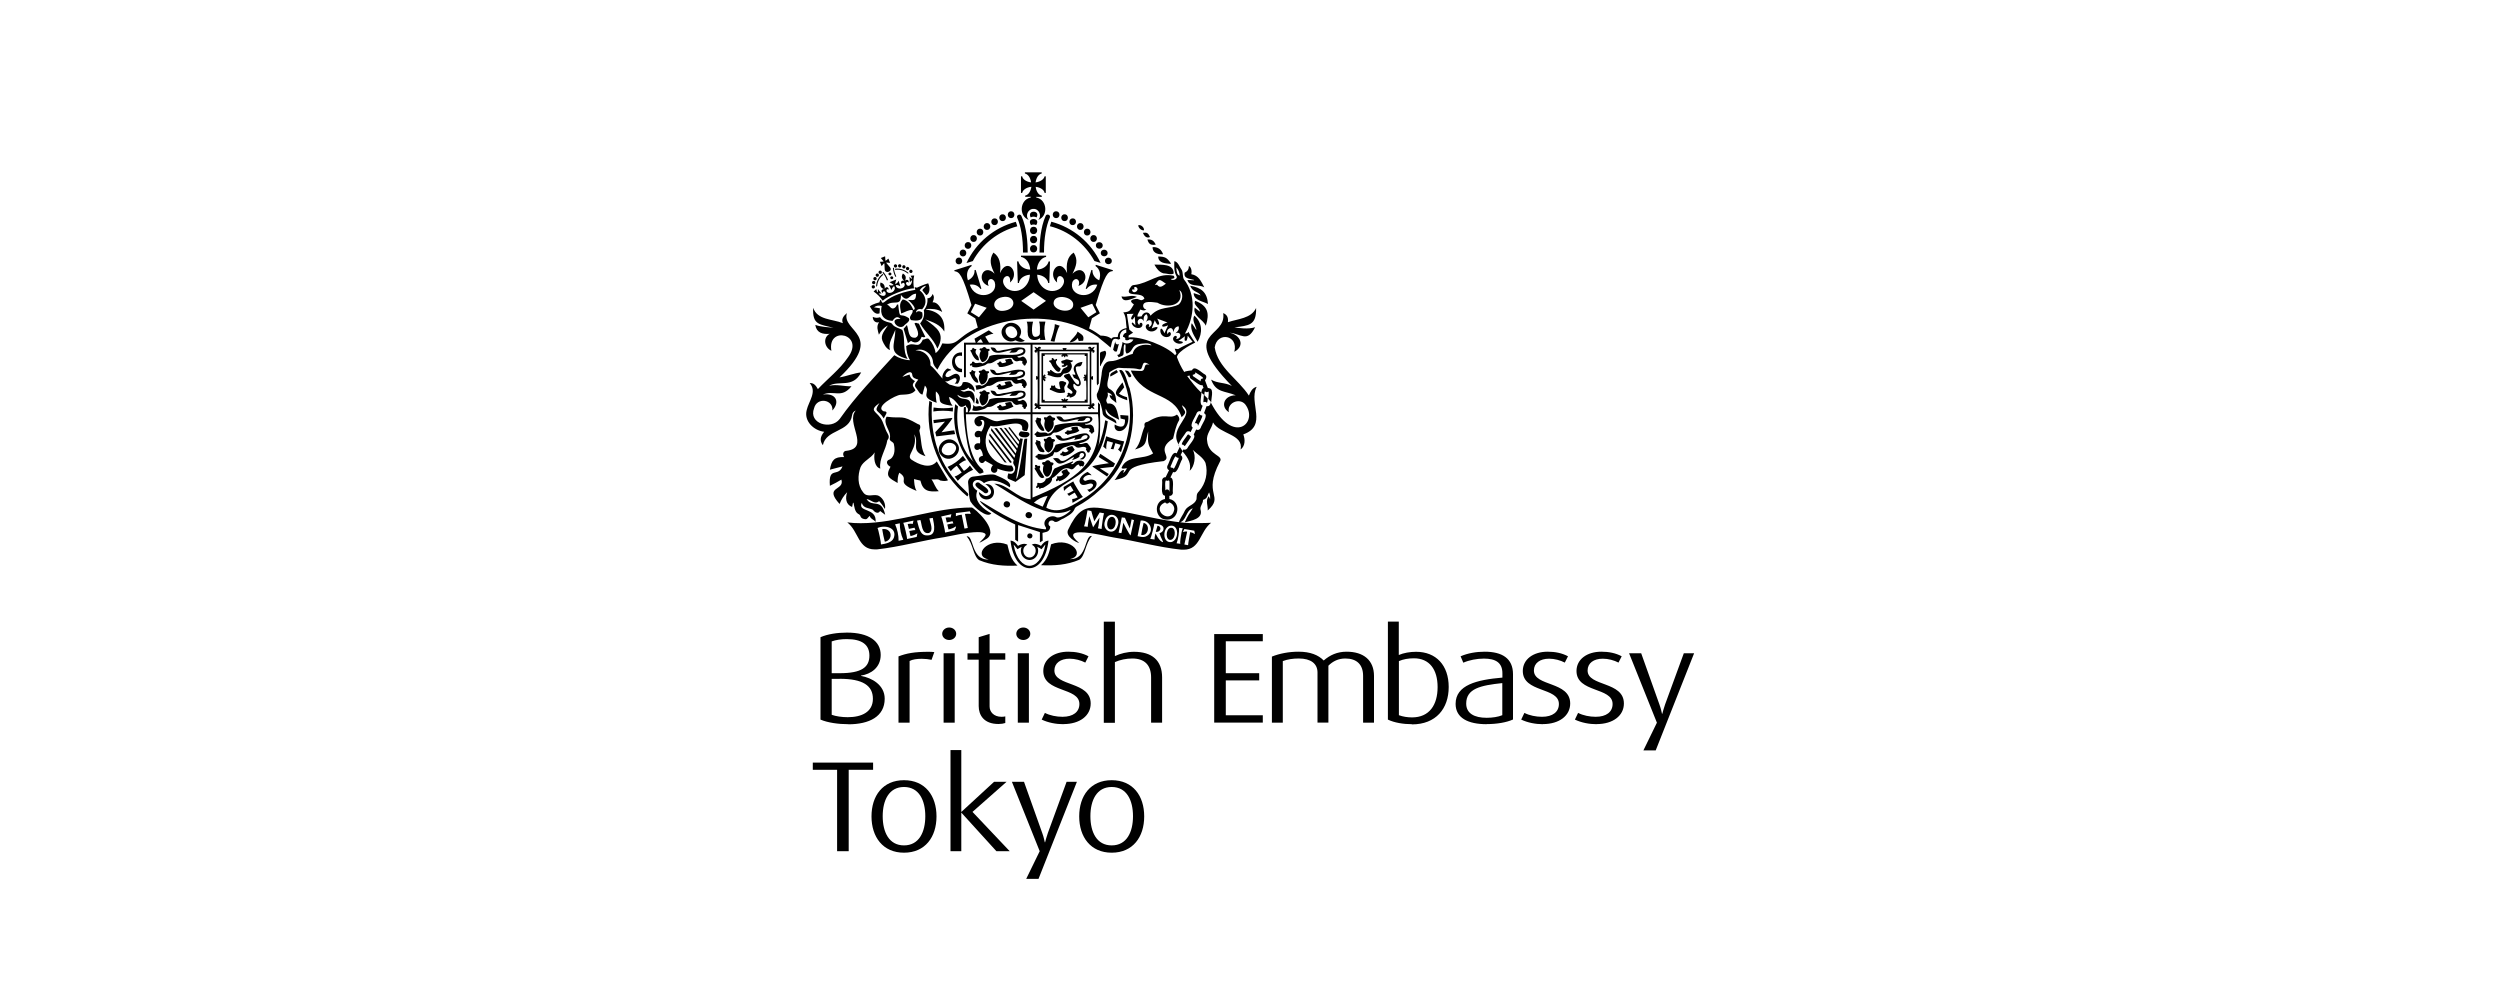 <svg viewBox="0 0 250 100" xmlns="http://www.w3.org/2000/svg"><path d="m84.83 72.42c-.99 0-2.06-.15-2.78-.46v-8.24c.71-.31 1.67-.46 2.65-.46 2.16 0 3.37.85 3.37 2.23 0 1.28-.99 1.92-1.97 2.07v.03c1.07.19 2.37.9 2.37 2.28 0 1.79-1.55 2.56-3.64 2.56zm-.15-8.51c-.57 0-1.09.08-1.51.23v3.18h.81c2.2 0 2.96-.61 2.96-1.76 0-1.07-.71-1.65-2.27-1.65zm-.71 3.98h-.8v3.59c.41.15 1.02.24 1.6.24 1.4 0 2.52-.52 2.52-1.84s-1-2-3.32-2zm9.18-1.91c-.28-.06-.63-.1-.97-.1-.48 0-.94.06-1.22.22v6.17h-1.11v-6.63c.8-.31 1.6-.46 3.01-.46.21 0 .41.01.57.03l-.28.79zm1.77-1.98c-.39 0-.7-.27-.7-.62s.31-.63.7-.63.7.28.7.63-.31.62-.7.62zm-.56 8.27v-6.94h1.11v6.94zm5.49.13c-1.48 0-1.98-.91-1.98-1.79v-4.64h-1.12v-.64h1.12v-1.61l1.09-.33v1.94h1.57v.64h-1.57v4.68c0 .53.41 1.03 1.2 1.03.12 0 .24-.01.37-.04v.66c-.17.06-.42.1-.68.1zm2.48-8.4c-.39 0-.7-.27-.7-.62s.31-.63.7-.63.7.28.7.63-.31.62-.7.62zm-.55 8.27v-6.94h1.11v6.94zm4.57.15c-.75 0-1.53-.15-2.18-.46l.32-.67c.5.26 1.16.39 1.76.39 1.07 0 1.69-.49 1.69-1.28 0-1.7-3.61-1.11-3.61-3.3 0-1.16 1.04-1.93 2.49-1.93.75 0 1.44.14 2.03.46l-.32.63c-.44-.23-1.02-.39-1.57-.39-.91 0-1.52.44-1.52 1.18 0 1.62 3.63 1.06 3.63 3.3 0 1.22-1.09 2.06-2.73 2.06h.01zm8.76-.15v-4.53c0-1.22-.64-1.89-1.88-1.89-.61 0-1.22.13-1.74.36v6.07h-1.11v-10.11h1.11v3.44c.54-.26 1.24-.43 1.91-.43 1.79 0 2.81.85 2.81 2.56v4.53zm6.31 0v-8.86h4.86v.72h-3.7v3.19h3.34v.72h-3.34v3.49h3.7v.73h-4.86zm14.89 0v-4.68c0-1.13-.63-1.74-1.78-1.74-.7 0-1.25.28-1.69.72v5.69h-1.09v-5.01c0-.88-.66-1.4-1.87-1.4-.59 0-1.13.08-1.6.26v6.16h-1.09v-6.61c.77-.31 1.7-.49 2.67-.49 1.16 0 1.98.33 2.51.88.62-.54 1.35-.88 2.29-.88 1.7 0 2.74.86 2.74 2.42v4.68zm4.88.15c-.86 0-1.76-.15-2.4-.46v-9.8h1.09v3.34c.49-.21 1.12-.32 1.73-.32 2 0 3.26 1.35 3.26 3.52s-1.28 3.74-3.68 3.74zm.21-6.59c-.57 0-1.07.09-1.51.28v5.41c.41.15.86.22 1.31.22 1.75 0 2.56-1.26 2.56-3.03s-.82-2.88-2.37-2.88zm7.26 6.59c-1.83 0-3.1-.61-3.1-2.03 0-1.89 2.11-2.41 4.68-2.63v-.43c0-1.07-.68-1.47-1.85-1.47-.71 0-1.47.15-2.06.41l-.27-.64c.71-.31 1.56-.46 2.41-.46 1.73 0 2.83.66 2.83 2.25v4.53c-.66.3-1.62.46-2.63.46zm1.57-4.11c-2.18.23-3.61.55-3.61 2.05 0 .98.81 1.42 2.05 1.42.57 0 1.15-.09 1.56-.26zm4.07 4.11c-.75 0-1.53-.15-2.18-.46l.32-.67c.5.26 1.16.39 1.76.39 1.07 0 1.69-.49 1.69-1.28 0-1.7-3.61-1.11-3.61-3.3 0-1.16 1.04-1.93 2.49-1.93.75 0 1.44.14 2.03.46l-.32.63c-.44-.23-1.02-.39-1.57-.39-.91 0-1.52.44-1.52 1.18 0 1.62 3.63 1.06 3.63 3.3 0 1.22-1.09 2.06-2.73 2.06zm5.37 0c-.75 0-1.53-.15-2.18-.46l.32-.67c.5.26 1.16.39 1.76.39 1.07 0 1.69-.49 1.69-1.28 0-1.7-3.61-1.11-3.61-3.3 0-1.16 1.04-1.93 2.49-1.93.75 0 1.44.14 2.03.46l-.32.63c-.44-.23-1.02-.39-1.57-.39-.91 0-1.52.44-1.52 1.18 0 1.62 3.63 1.06 3.63 3.3 0 1.22-1.09 2.06-2.73 2.06zm5.89 2.62h-1.22l1.35-2.77-2.78-6.94h1.21l1.82 5.11c.17.46.22.79.26.94h.03c.05-.18.12-.48.28-.94l1.87-5.11h1.03l-3.84 9.71zm-80.69 1.94v8.14h-1.16v-8.14h-2.43v-.72h6.03v.72zm5.53 8.29c-2.11 0-3.25-1.57-3.25-3.63s1.13-3.62 3.25-3.62 3.25 1.56 3.25 3.62-1.13 3.63-3.25 3.63zm0-6.57c-1.51 0-2.13 1.34-2.13 2.92s.62 2.92 2.13 2.92 2.13-1.34 2.13-2.92-.62-2.92-2.13-2.92zm9.24 6.42-3.5-3.85h-.01v3.85h-1.08v-10.11h1.08v6.18h.01l3.27-3.01h1.25l-3.41 3.01 3.72 3.93zm4.2 2.77h-1.22l1.35-2.77-2.78-6.94h1.21l1.82 5.11c.17.46.22.79.26.94h.03c.05-.18.12-.48.28-.94l1.87-5.11h1.03l-3.84 9.71zm7.33-2.62c-2.11 0-3.25-1.57-3.25-3.63s1.13-3.62 3.25-3.62 3.25 1.56 3.25 3.62-1.13 3.63-3.25 3.63zm0-6.57c-1.51 0-2.13 1.34-2.13 2.92s.62 2.92 2.13 2.92 2.13-1.34 2.13-2.92-.62-2.92-2.13-2.92zm9.72-39.89h-.1l-.29-.78c.14-.17.21-.44 0-.58-.28-.11-1.06-.99-1.3-.42-.1.03-.72.07-.77.18-.31-.47-.55-.98-.74-1.51.12-.64 1.83-1.44 1.83-1.44s-.49-.69-.68-1.08c-.09.19-.16.11-.35.19.95-1.67 1.15-3.87-.11-5.45-.13-.27-.07-.63-.19-.9-.22-.28-.37-.85-.76-.9 0 .5-.05.98.19 1.44.26.32-.36.59-.54.34.36-.04.43-.11.3-.32-1.57-.35-2.45.75-3.95.92-.13 0-.25.05-.32.16-.92 1.23 1.15.39 1.33 1.21-.35.28-.39.1-.72.02-.47.02-.92.16-.33.55-.36.56-.34.75-1.06.8.31.44.25 1.07.33 1.57-.52.09-.87.34-.88.89-.23.05-.48-.07-.64.18-.33-.27-.7-.31-1.09-.32-.19-.14-.64-.47-1.14-.71l.28-1.02.8-.5-.42-.83c.93-3.15 1.23-3.33 1.7-3.39l.02-.09-1.71-.54-.03.12c.43.31.57.82.37 1.43-.45-.19-.71-.63-.67-1.01l-.11-.03-.57 1.88.09.03c.23-.32.62-.5 1.07-.43-.53 1.67-2.91 1.15-2.49-.27.3-.58.88-.21.6.4 1.34-.47.55-2.37-.59-1.23.38-.77.59-1.37.12-2.11-.62.39-.78 1.1-.66 2.05-.75-1.71-2.07.05-1 .94-.19-1.27 1.39-.43.32.59-1.02.71-2.28-.1-2.31-1.37.59.05 1.04.4 1.1.83h.11l.07-2.15h-.14c-.09.43-.57.8-1.17.81.04-.66.43-1.18.92-1.27v-.12h-2.51v.12c.5.09.88.6.92 1.27-.61-.01-1.09-.38-1.18-.82h-.13l.07 2.16h.11c.06-.44.51-.78 1.1-.83-.03 1.26-1.29 2.08-2.31 1.37-1.07-1.02.51-1.86.32-.59 1.07-.89-.25-2.65-1-.94.12-.94-.04-1.65-.66-2.05-.47.74-.26 1.34.12 2.11-1.14-1.14-1.93.77-.59 1.23-.28-.61.3-.99.6-.4.43 1.42-1.96 1.94-2.49.27.45-.08.85.1 1.07.43l.09-.03-.57-1.88-.12.03c.05.38-.21.82-.66 1.01-.19-.61-.06-1.12.38-1.43l-.03-.11-1.71.54.02.09c.47.07.77.24 1.7 3.39l-.42.83.8.5.25.92s0 0 0 0c-2.31 1.07-1.78 1.79-3.55 1.58-.16.36-.31.72-.67.97-.07-.52-.3-1-.65-1.38-.16-.19-.39.02-.63.04-.48 1.04-.82.1-1.66.64.03.49.11.97.38 1.41-.56-.02-1.1-.2-1.57-.5-1.88 2.08-3.85 4.08-5.46 6.38-.86 1.13-3.16.47-2.56-1.08.28-1.13 1.93-.89 1.83.23.82-.9.3-1.79-.96-1.59 1.15-.49 1.83.44 2.87-.83-.79.02-1.46-.23-2.24-.05 1-.59 2.36.29 3.21-1.34-.74.08-1.41.38-2.17.5 4.6-4.34.17-4.55.74-6.43-.36.3-.57.61-.4 1.01-1.03-.43-2.56-.3-2.97-1.54-.1 1.76.68 1.64 2.03 2-.62-.07-1.23-.08-1.82-.29.12.79.73.96 1.44.89-.7.38-.54 1.37.17 1.7-.45-2.55 3.41-1.68 1.65.67-.82 1.2-2 2.1-3 3.16-.19-.32-.39-.64-.82-.6.76.87-.1 1.81-.3 2.7-.29 1.1.7 2.04 1.75 2.17-.42.49-.45.93-.13 1.34.32-1.62 2.69-1.26 2.92-3.01.04-.21.14-.37.37-.46-1.07 1.2 1.5 3.74-.92 4.03-.35 0-.43.37-.24.63-1-.05-1.27.33-1.43 1.26l1.26-.33c-.43 1.13-1.42-.07-1.26 1.94.4-.19.78-.39 1.15-.62.36 1.13-1.81.64-.18 2.44.17-.44.42-.84.76-1.18-.2.57-.16 1.22.49 1.48l.09-.42h.05c.09.37.11.89.47 1.11.12.05.19.12.23.24.07.21.26.26.45.29.24.05.3-.22.48-.33.05.3.4.35.58.6.13-1.46-1.83-.93-1.38-1.9.17.59.73.47 1.12.7.16.24.52.45.71.11l.51.38c-.38-1.74-1.29-.66-1.86-1.57.4.02.82.6 1.25.2.23.24.41.51.59.79.08-.51-.15-1.02-.58-1.29-.5-.3-1.17.23-1.6-.37-.58-.71-.56-1.71-.26-2.53.28-.63 1.05-.87 1.41-1.47-.1.53-.05 1.45.56 1.62-.15-.98.56-1.87.7-2.82.19-.24.19-.43.03-.69-.3-.49-.38-1.08-.71-1.56-.52-.72-1.15-.74-.1-1.49-.64.98-.12.62.43 1.55.1-.31.57-.72-.02-.72-.93-.45 1.2-1.62 1.69-1.65.48-.04 1.14.02 1.5-.45-.23-.42-.44-.49-.05-.92-.26-.15-.49-.33-.54-.66l-.72.24c.23-.26.92-.79.99-.2.02.33.35.39.6.47-.19.27-.5.54-.21.85.19.21.32.6.63.65l.24-.9c.68.7-.68 1.09 1.18 1.72-.08-.37-.11-.76-.08-1.14.89.74-.39 1.2 1.67 1.44-.23-.27-.28-.57-.37-.87.35.06.62.38.84.63.21.32.37.5.85.18.02.06.03.13.07.17.22.16.13.36.12.58h.06c.29-.29.31-.61.22-.97-.19-.68-1.03-.14-1.32-.83.39.26.78.42 1.22.19.24.23.34.39.46.71.19-.73-.03-1.47-.8-1.25-.24.09-.34.07-.58-.14.36.12.6-.06.83-.22.05.07.08.14.11.14.22 0 .36.14.49.3.07-.62-.55-1.13-1.18-.97-.16.76-.8.33-1.32.23-.79-.47-1.21-1.35-1.91-1.92.05-.77-.53-1.44-1.3-1.49h-.21c.78-.34 1.7.33 1.76 1.13.03.33.23.54.44.78 2.64-5.24 11.14-6.62 16.02-3.29.42.38.87.69 1.3 1.09.17-.5.07-1.1.82-.8l.14-.09c-.12-.38.08-.78.46-.9.05-.02.1-.03.15-.03v.33c-.19.03-.35.22-.32.43.15-.03.29.16.21.29.15.08.33.05.45-.07l.37.03c-.17.4-.76.54-1.1.24.07.09-.23.98-.23 1.09-.03.13-.16.22-.29.21l.15.24c.21-.12.51-.11.49-.41.04-.17-.07-.96.17-.89.1.3-.09.64.13.93.71-.17.4-.8 1.25-.96.34-.03 1.06-.19 1.24.14-.75-.19-1.71 0-1.88.85-.78.18-1.43.73-2.25.73-.66.03-.83.82-.86 1.35-.11.61-.14 1.25-.42 1.82-.14.22-.02.47.05.67.25.13.43.99.47 1.3 0 .56.97.75 1.37 1.1.11-.71-1.24-.5-1.05-1.49.24.66.76.79 1.34 1.11-.18-.66-.23-1.76-1.16-1.62-.36-.49.16-.52 0-1.11.27.08.39.17.47.34l-.27-.09c.03.42.4.52.68.8-.05-.68-.11-1.11-.75-1.45-.37-.33.05-1.09.03-1.55-.01-.13.86-.56.99-.52.65.08 1.32-.02 1.95.14.63.19.09-1.15 1.1-.44-.73-.21-.29.57-.82.62-.37 0-.68-.03-1.06-.05 1.33 2.92 4.27 2.07 5.08 4.67.68-.59.22-.58.03-1.2 1.53 1.01-1.42 2.17-.31 3.95-.07-.2.62-1.03.7-1.2.12-.19.34-.19.48-.06l.22-.45c-.41-.22.33-1.18.39-1.45.08-.16.25-.24.39-.17l.21-.57c-.39-.1-.1-1.04-.13-1.3-.54-.49-.99-1.1-1.42-1.67l.26-.04c-.03.12.02.26.13.34.19.07.9.76 1.13.6l.12.3c-.18.05-.21.3-.22.47.1.08.2.16.3.24.01-.06 0-.34.06-.38.09.11.24.12.34.02.09.05-.02.65-.01.73.1.12.21.23.3.35-.04-.27.3-1.33-.17-1.39zm-7.7-9.85.3-.03c-.19-.14 0-.33.16-.19.38.3-.39.78-.45.23h-.01zm-15.31 2.76-.8-.5.43-.85 1.16.41-.78.95h-.01zm2.63-.66c-1.26.26-1.53-1.12-.26-1.35 1.26-.25 1.53 1.12.26 1.35zm2.85-.1-1.24-.87 1.24-.87 1.24.87zm3.96-.39c-.15.88-2.14.5-1.95-.37.15-.88 2.14-.5 1.94.37zm.74.21 1.16-.41.42.85-.81.51-.78-.95zm9.57-4.04c.23.25.33.52.33.83-.22-.07-.31-.31-.33-.83zm-1.04 1.63c-.31.21-.58.51-.89.1l-.21.04c.47-.71.43-.59 1.1-.14zm-2.57 2.58c.21.07.4.18.61-.02-.2 0-.26-.14-.31-.27-.1-.67 1.01-.43 1.42-.39 1.04.63 2.81.23 2.19-1.26.48.29.31 1.11-.05 1.43-.96.51-1.87.12-2.83 1.13-.14-.46-.7-.43-.89.07l-.41.02c-.03-.26.19-.46.28-.71zm3.62 4.41-.13.16c-.8-.9-3.49-1.94-4.66-1.77l.02-.21.44-.27-.38-.31-.24-1.56.67-.02s-.24.27-.25.49c.04.03.07.07.09.11.13-.06.28-.33.28-.33l.06.9s-.18-.26-.32-.31c0 .03-.03.06-.05.09.19.59 1.07.63 1.08.12-.03-.26-.33-.22-.31.06-.48-.38.17-.98.43-.38-.03-.35 0-.55.27-.72.18.23.16.44-.04.78.59-.54.82.38.26.52.27-.49-.51-.33-.22.17.26.4.89.34 1.12-.09-.02-.03-.03-.05-.03-.08-.23-.04-.56.14-.56.14l.31-.83s.13.35.31.47c.04-.03.08-.05.12-.07.03-.22-.19-.56-.19-.56l1.03.39s-.41.1-.54.28c.02.04.04.08.04.13.21.04.56-.13.56-.13l-.37.8s-.11-.35-.3-.47c-.02.02-.05.03-.08.04-.1.34.09.69.43.79.1.03.21.03.32 0 .57-.17.12-.81-.04-.27-.3-.47.52-.99.56-.2.1-.38.23-.55.53-.59.08.31-.04.47-.32.7.64-.26.66.61.05.56.21-.19.03-.42-.18-.24-.37.38.32.92.85.65 0-.03.01-.07.03-.1-.14-.09-.45-.1-.45-.1l.66-.48s-.08.29-.02.45c.05 0 .1 0 .14.02.14-.14.15-.52.15-.52l.49.61s-1.23.56-1.45.73l-.34-.04.17.48h-.01.01zm2.66 2.48c-.16 0-.28.12-.23.29-.02 0-.03 0-.04-.02l-.72-.49s-.06-.1-.03-.15c.14 0 .28-.08.26-.24.05.07.83.48.77.6zm-8.71-3.47c-.05-.07-.07-.16-.02-.23-.09-.02-.23.79-.26.83.06.05.11.11.16.17.08.02.21.06.23-.05l.19-.71c-.09.08-.23.09-.29-.02h-.01zm-10.85 20.09c-2.03-.8-3.52 1.16-1.86 1.49-1.83.08-1.47-2.47-2.22-2.31.66.7.66 2.02 1.27 2.38 1.23.52 2.5.6 3.82.54-.66-.58-.82-1.32-1.01-2.09zm6.23 1.46c1.66-.33.19-2.29-1.86-1.49-.18.78-.34 1.51-1.01 2.09 1.32.06 2.59-.02 3.82-.54.61-.36.61-1.67 1.27-2.38-.75-.16-.4 2.39-2.22 2.31zm13.36-15.79s.02.08.04.1c.09-.08.24-.05.31.05.1-.03.07-.36.09-.43-.12-.13-.25-.25-.38-.37l-.05.65zm-.51 2.42c0-.09.52-.93.39-1.01-.1.02-.19-.03-.24-.12-.12-.05-.45.86-.5.92.16-.1.37.07.31.25.02 0 .03-.03.04-.05zm5.83-3.87c-.43.13-.6.48-.76.88-1.07-1.65-3.11-2.8-3.42-4.82.24-1.62 2.41-1.25 1.96.44 1.13-.6.58-1.71-.48-1.91 1.15.09 1.78 1.05 2.56-.55-.68.24-1.71.07-2.07.02 1.43-.19 2.21-.18 2.17-1.94-.49 1.06-1.84 1.08-2.82 1.42.06-.47-.09-.76-.47-.91.39 2.57-4.54 1.74.87 7.29-.66-.37-1.44-.24-2.08-.64.5 1.34 1.35 1.1 2.46 1.57-1.19 0-1.56 1.14-.68 1.69-.23-.89 1-1.49 1.62-.8 1.41 1.79-1.16 4.27-3.45-.21.02.25-.16.47-.4.4l-.26.71c.52.19-.28 1.19-.34 1.48-.09.19-.29.25-.44.14l-.25.52c.31.29-.54 1.1-.63 1.36-.1.14-.27.19-.4.12l-.09.19.03.04c.58.68.84 1.2.69 1.91.47-.4.68-1.5.3-2.1.43.43 1.04.75 1.28 1.31.27.99.03 2.05-.64 2.83-.3.29-.22.45-.26.81-.19.57-.89.62-1.15 1.11-.18.43-.49.78-.62 1.22.79-.12.65-1.2 1.4-1.43-.3.46-.59.87-.8 1.4.62-.16 1.79-.33 1.59-1.19-.14-.4.25-.66.23-1.05.49-.17.38-.37.61-.75.11.23.11.43.1.68l-.14-.3c-.35.47-.06.92-.1 1.43 1.71-1.52-.56-1.51 1.22-4.88.41-.67-1.16-.6-1.28-2.11-.11-.66.47-1.19.59-1.82.69 1.2 3.08 1.16 2.76 2.71.48-.36.46-1.02.27-1.51 2.47-.88.52-3.13 1.32-4.72zm-7.35 5.79c.05.02.1.06.12.12.04 0 .09 0 .11-.05.02-.06.63-.85.56-.9-.07-.02-.13-.07-.15-.14-.06-.05-.14-.08-.2 0-.02.1-.7.86-.53.96.03 0 .06 0 .09.02zm-.36.16.03.05v-.02zm-23.9 3.42c.25.05.52.09.76-.02l-1.12-1.89c-.66.81-1.81.31-2.54-.18-.59-.43.68-1.1.28-2.53.57.9-.47 1.69 1.13 2.19-.46-.68-.4-1.55-.57-2.33-.02-.13-.09-.26.02-.4.05-.19.07-.43-.19-.47-1.78-1.01-1.42-.52-3.15-.75-.43.74.48 1.4.33 2.13-.13.36.42.34.41.69.12.54.06 1.3-.56 1.51-.31.19-.06.58.21.67-.55.98-.13 1.14.71 1.63 0-.38.01-.71.17-1.03 1.16.76-.57.89 1.73 1.82-.23-.38-.23-.8-.26-1.18l.64.15c.25 1.06.83 1.15 1.84 1.06-.37-.36-.47-.82-.73-1.2.31.1.61-.1.87.13zm20.75-5.88c-.31.05-.39.18-.33.49-.35.75-.36 1.66-.96 2.29 1.29-.36 1.01-.84 1.32-1.81-.07 1.32 0 1.3.49 2.2-.99.69-2.62.11-3.16 1.45.15.17.35 0 .55.05-.13.16-.18.34-.39.47l.1-.29c-.37-.12-.68.72-.96.99 2.66-.53-.32-1.3 4.92-1.9.92-.43-.87-1.11.94-2.25.16-.62.26-1.26.6-1.83.08-.18-.05-.44-.22-.57-.8.56-1.18-.34-2.9.71zm-26.84-10.81.04-.53-.59-.1c.22-.17.51-.22.77-.13-.2.85.16 1.44 1.08 1.49.28-.42.53-.48.8-.19-1.21-.12-.31 1.14.31.71.16-.23.69-.44.54-.78-.96-.69-.89.33-1.08-1.38h-.12c-.09.31-.42.57-.68.26-.09-.1-.17-.2-.32-.23.66-.52 1.44.23 1.39-.99.73.91.8-.1 1.52-.12-.03.72-.18.66-.81.62.21.16.99.93.53 1-.19-.48-.51-.95-1.05-1.05-.44.43-.23.92-.16 1.41.39-.13.72-.38 1.13-.35.14.4-.5.62-.14 1.01.63.1 1.3.11 1.11-.77-.21-.12-.41-.2-.62.02.01-.34.35-.4.61-.33.57-.61.38-1.41-.24-1.9.16-.24.34-.4.63-.46-.1.21-.31.28-.36.47l.39.48c.33-.14.42-.66.19-1.19-.41.1-1.13.44-1.13.44-.35-.13-.2.04-.15.21-1.13.2-2.24.5-3.13 1.24-.16.12-.23.05-.29-.18-.1-.16-.16.12-.17.19 0 0-.68.16-.97.41.21.34.5.88.97.7zm4.43-.34c.1.5-.04.93-.37 1.32.5.89 1.35 1.56 1.73 2.52.84-1.55-.06-2.07-1.21-2.92.74.26 1.49.52 1.9 1.21.09-1.33-.51-1.99-1.81-2.2v-.05c.56-.03 1.1-.02 1.6.3-.13-.41-.47-1.02-.96-.97.17-.37.17-.61 0-.83-.09.26-.25.42-.52.43.05.42-.08.85-.35 1.18h-.01zm-4.15 3.03c.16.37.38.8.76.96-.19-.73.3-1.37.54-2.03 0 1.53-.87 2.36 1.24 2.92-.56-.9-.19-1.99-.54-2.91-.34-.19-.73-.24-.96-.52-.06-.13-.18-.18-.3-.21-.4-.09-.76-.22-.96-.54-.29.09-.47.08-.73-.03-.02.33.26.65.63.53-.3.43-.13.81-.02 1.25.2-.39.51-.72.9-.93-.28.47-.78.94-.55 1.53v-.02zm8.5 15.59c.29-.26-.1-.42-.25-.62-2.56-2.35-3.51-5.41-3.28-8.8l-.27-.13c-.44 3.63.99 7.22 3.81 9.56h-.01zm22.79-19.56c-.24.46.46.65.47 1.09l-.52-.41c-.22.85.8 1.13 1.11 1.81.41-1.25.19-2.01-1.06-2.49zm-28.05 3.69c-.68.04-.58-.8-.78-1.27l-.33.38.43 1.43.31-.22c.47.33.9.1 1.06-.41.14.03.27.09.37 0l-.65-1.33c-.14.03-.26-.16-.43 0 .16.42.71 1.25.03 1.44zm27.93-5.79v.05l-.66-.03c.24.76 1.13.39 1.69.74-.32-.61-.56-1.2-1.3-1.32.08-.36-.02-.7-.24-.83 0 .32-.13.55-.42.67-.14.63.52.6.94.73h-.01zm-.2 4.37h-.05c-.16.68.31 1.27.61 1.83.51-.89.49-1.91-.33-2.62-.25.47.1.93.22 1.38l-.05.02zm-.19-3.78c.29.69.76.52 1.06.97-.26-.08-.48-.16-.7-.23-.01.73.92.81 1.43 1.09-.09-1.18-.66-1.63-1.79-1.83zm-2.68-1.24c.32 0 .78.2 1.04.02 0-1-1.23-.87-1.93-.89.21.38.47.75.89.87zm-3.5 14.23-.8-.06.03.35c.16.04.3.08.44.11.04.82-.42.84-1.03.49-.19 1.04 1.51.94 1.36-.89zm-.58-3.32c-.94 1.13-.95 1.3.48 1.79l-.03-.31c-.28-.07-.56-.19-.8-.35l.52-.64zm-4.37-4.14.43-.03c.15-.56-.17-.61-.55-.91-.16.46-.56.68-.8 1.07.33 0 .63-.16.81-.43l.11.31zm2.16 2.52c.13-.37.84-1.27.46-1.55-.17.1-.54.06-.5.33v1.2l.05.02zm7.01-10.23.04-.06c-.4-.56-.57-.67-1.27-.68.01.68.72.68 1.22.74zm-1.79-1.68c-.03.48.38.76 1.05.72-.17-.49-.52-.75-1.05-.72zm-1.57 4.98c-.54-.25-.99.07-1.54-.05.16.75 1.06.21 1.55.05zm1.05-5.74c.14.48.33.58.83.52-.16-.4-.42-.56-.83-.52zm.26-.25c-.19-.41-.3-.47-.71-.42.17.41.42.56.71.42zm-2.5 13.37.39.66c.5 0 .08-.42-.04-.59-.07-.07-.21-.07-.31-.1l-.03.04h-.01zm-1.45.58c.26-.15.52-.26.75-.44l-.16-.22c-.22.21-.74.28-.6.66zm3.34-14.62c.07-.26-.3-.61-.57-.5.03.29.34.54.57.5zm-25.29 4.47c.14-.13-.07-.34-.21-.21s.07.34.21.21zm.18.38c.14-.13-.07-.34-.21-.21s.07.34.21.21zm-.96-1.72-.33.02.17.43.23-.27.05.02.03.58c.06.5.84.19.53-.21l-.37-.44s.01-.03.02-.04l.36.04-.17-.43-.26.21s-.03-.01-.04-.02l-.03-.42-.43.17.27.32s-.01.03-.02.04zm-.95 2.26c.21 0 .22-.33 0-.33s-.22.33 0 .33zm-.04.43c.21 0 .22-.33 0-.33s-.21.33 0 .33zm.69-1.46c.22 0 .22-.33 0-.33s-.22.33 0 .33zm-.52.64c.22 0 .22-.33 0-.33s-.22.33 0 .33zm2.02.41c-.01-.16.11-.49.11-.49l-.68.27s.31.16.42.28c-.14.05-.28.08-.48-.02l.26.52c.06-.23.18-.37.27-.38.28.43-.43.91-.74.54-.09-.16.02-.33.2-.19-.03-.32-.31-.32-.4-.09 0-.33-.08-.53-.43-.63-.09.33.02.53.36.67-.19-.02-.4.16-.14.39 0-.21.18-.23.27-.09.16.38-.3.53-.68.14.09-.03.17-.02.29 0l-.36-.45c.02.16 0 .27-.03.34-.08-.09-.1-.17-.13-.34l-.27.24c.36.24.67.56.91.92.47-.47 2.39-1.25 3.13-1.23-.08-.43-.08-.87.02-1.29l-.36.02c.1.15.13.22.14.33-.1-.05-.19-.13-.26-.23l.05.57c.07-.1.12-.17.21-.21 0 .54-.43.74-.59.36-.03-.17.12-.27.26-.12.03-.35-.25-.34-.37-.19.14-.33.09-.55-.21-.73-.19.31-.11.51.13.75-.23-.12-.43.08-.23.33.04-.22.24-.17.28 0 .04.48-.82.61-.9.1.08-.05.26-.03.46.1l-.17-.56c-.08.2-.2.28-.34.34zm8.97 17.62.8.45c-.64.77.51 1.1.45.35.43.18 2.12.7 1.44-.3-2.21.07-3.34-2.22-2.12-3.98.75.34 3.36-.92 3.15.36.14.14.17.16.49.16.76-1.72-1.85-1.21-2.78-1.01-.83.24-1.6-.96-2.34-.3-.29.26-.1.83.3.85.35 0 .45-.47.14-.62.69-.23.36.86.11 1.14-.79-.4-.92.85-.14.52.03.23.05.45 0 .66-.85-.18-.63 1.03.01.54.18.17.27.44.29.7-.85.12-.17 1.2.23.48zm2.47 1.31-.12-.04c-.06.16-.16.45-.01.55l.72.31.92-.68.25-3.65-.27.02c-.07 0-.57 4.22-.83 3.98.05-.28.66-3.98.66-3.98l-.27-.04-.03.19-1.02-1.32-.13.06 1.09 1.42-.07.25c-.1-.07-1.15-1.51-1.25-1.64l-.21-.02 1.41 1.83-.08.24-1.58-2.06h-.2l1.72 2.24-.09.32-1.89-2.54h-.25l2.09 2.73-.08.25-2.3-2.98-.04.23s2.14 2.79 2.27 2.97c-.11.34-.02.37.13.66.08.32-.14.81-.52.7zm.22-1.16-2.21-2.89s-.04.14-.06.2l2.11 2.77.16-.07zm-2.21-1.91c.5.64 1.01 1.29 1.5 1.93.08 0 .21.04.21.04l-1.8-2.36s-.03.24.08.39zm3.84-1.08c-.24-.02-.5-.07-.74-.09-.47.4.05.63.4.6.3.08.7-.31.34-.5zm-.08 10.32c-.07.33.45.43.51.1.07-.33-.45-.43-.51-.1zm.47-1.96c.09-.4-.56-.54-.64-.13-.09.4.56.54.63.13zm-2.2-1.09c.09-.4-.56-.53-.63-.12-.09.4.56.54.63.13zm3.54 3.97c-.26 1.46-.96 2.12-1.59 2.12s-1.33-.66-1.59-2.12c.08.07.16.17.25.29l.14.17.19-.12c.08-.05.16-.09.23-.12-.08.17-.11.37-.07.57.07.42.43.74.85.75.42 0 .77-.31.85-.75.04-.21 0-.41-.08-.57.08.03.16.07.24.12l.19.12.14-.17c.09-.12.16-.21.24-.29m.32-.4c-.37.04-.56.28-.75.53-.18-.12-.39-.19-.61-.21-.12 0-.22.03-.32.1.67.26.43 1.27-.22 1.27s-.89-1.01-.22-1.27c-.09-.08-.2-.1-.32-.1-.22.02-.43.09-.61.21-.19-.25-.38-.5-.75-.53.2 1.84 1.05 2.76 1.9 2.76s1.7-.92 1.9-2.76zm-6.07-4.82c.28-.33-.7-.77-.85-.96-.12-.07-.26-.05-.34.05-.28.32.69.76.82.94.12.09.29.08.37-.03zm-.13.71c1.09 0 .95-1.71-.12-1.53.5.27.93.97.16 1.18-.29.06-.59-.25-.8-.4 0 .42.35.75.78.75zm-1.54.28c.24.45 1.64 1.67 2.02 1.1-.68-.34-1.84-1.18-1.4-2.26-1.01-.61-.12-1.58.67-.76.83-.51 1.76-.14 2.58.42.3-.63-1.14-1.07-1.48-1.25-.42-.14-1.75.16-2.2.18-.3.04-.52.31-.49.61.07.32.05 1.72.3 1.97zm12.33-24.13.62.19c-.95-2.03-2.76-3.54-4.93-4.12-.05.14-.1.3-.14.45 1.89.47 3.49 1.75 4.45 3.47zm-12.78.2.62-.19c.94-1.72 2.55-2.98 4.45-3.48-.05-.16-.09-.31-.15-.45-2.17.58-3.98 2.09-4.93 4.12zm11.37-3.31c.44 0 .44-.68 0-.68s-.44.68 0 .68zm-1.57-.88c.44 0 .44-.68 0-.68s-.45.68 0 .68zm-.85-.3c.45 0 .45-.68 0-.68s-.44.68 0 .68zm1.66.7c.44 0 .44-.68 0-.67-.44 0-.44.68 0 .67zm1.45 1.04c.44 0 .44-.68 0-.68s-.44.68 0 .68zm1.78 2.54c0 .44.69.44.68 0 0-.43-.69-.43-.68 0zm-.42-.79c0 .44.69.44.68 0 0-.44-.69-.44-.68 0zm-.72-1.11c.44 0 .44-.68 0-.68s-.44.68 0 .68zm.23.35c0 .44.69.44.68 0 0-.43-.69-.43-.68 0zm-10.89-1.55c.44 0 .44-.68 0-.68s-.44.68 0 .68zm-.7.56c.44 0 .44-.68 0-.68s-.44.68 0 .68zm-2.11 2.88c.44 0 .44-.68 0-.67-.44 0-.44.68 0 .67zm3.57-3.92c.44 0 .44-.68 0-.67-.44 0-.44.68 0 .67zm-2.66 2.37c.44 0 .44-.68 0-.67-.44 0-.44.68 0 .67zm-.5.76c.44 0 .44-.68 0-.68s-.44.68 0 .68zm4.81-3.83c.44 0 .44-.68 0-.68s-.44.68 0 .68zm-3.75 2.38c.44 0 .44-.68 0-.68s-.44.68 0 .68zm2.9-2.08c.44 0 .44-.68 0-.68s-.44.68 0 .68zm3.69 3.14h.45c0-1.43.21-2.66.58-3.48.13-.26-.29-.45-.41-.19-.54 1.18-.62 2.8-.62 3.66zm-1.63 0h.45c0-.87-.08-2.49-.63-3.66-.12-.27-.54-.08-.42.19.38.82.58 2.05.58 3.48h.02zm1.04-.01c.48 0 .48-.74 0-.73-.48 0-.48.74 0 .73zm0-.92c.48 0 .48-.74 0-.73-.48 0-.48.74 0 .73zm0-.91c.48 0 .48-.74 0-.73-.48 0-.48.74 0 .73zm-.26-.9c.16-.08.37-.08.52 0 .53-.81-1.06-.81-.52 0zm.56-.77c.41-.76-1-.76-.59 0 .18-.1.4-.1.58 0zm-.52-3.07c-.06.47-.31.83-.62.89v.12h.6s-.06.05-.08.08c-1.07.23-1.18 1.85-.16 2.23-.4-.38-.09-1.11.47-1.1.56-.02.87.71.47 1.1 1.03-.38.91-2-.16-2.23-.02-.03-.05-.05-.08-.07h.6v-.12c-.31-.06-.56-.42-.61-.89.47.06.84.3.89.61h.12v-1.66h-.12c-.06.3-.43.55-.9.61.06-.47.31-.83.61-.89v-.12h-1.68v.12c.31.06.56.42.62.89-.47-.06-.84-.31-.89-.61h-.12v1.66h.12c.06-.3.42-.55.89-.61h.03zm14.8 25.96-.11-.19c.01.08.05.15.1.19zm-.28.7c-.47-.3-.74 1.01-.91 1.23-.09.19-.01.4.16.45l-.35.72c-.19-.03-.35.11-.35.33.07.28-.21 1.49.29 1.51v.33c-1.2.22-1.03 2.09.21 2.06 1.23.03 1.42-1.83.23-2.06v-.32c.19.03.35-.11.35-.33-.07-.27.19-1.44-.25-1.5l.27-.55c.45.24.71-1.03.89-1.24.08-.17.02-.38-.14-.44l.2-.41c-.05-.08-.17-.25-.28-.43l-.31.65zm-.23 5.59c-.29 1.67-2.46.02-.91-.69.07.16.32.17.39 0 .3.09.52.36.52.68zm-.49-1.71c.03-.24-.28-.37-.41-.17.03-.09-.09-1 .09-1 .07.05.16.06.24 0 .05 0 .09.06.09.12v1.04zm.91-3.31c-.05.06-.39 1.01-.5.97-.04-.08-.15-.13-.24-.1-.05-.02-.07-.09-.04-.16.06-.07.38-1.04.52-.97.04.09.16.16.25.13.03.03.03.08.01.13zm-24.32-2.67.1.41 1.88-.23-.09-.37c-.09-.02-1.27.19-1.27.19s1.11-1.29 1.09-1.44l-1.9.21.04.32 1.12-.16s-.93 1.04-.97 1.06zm.66 2.38c.91.86 2.34-.52 1.4-1.4-.91-.87-2.36.52-1.4 1.4zm.11-.96c.4-.72 1.73-.29 1.18.52-.41.7-1.72.3-1.18-.52zm1.16 3 .32.43c.42-.47.95-.85 1.53-1.1l-.32-.43c-.17.22-.37.4-.6.54l-.49-.67c.21-.16.48-.35.71-.4l-.32-.43c-.42.47-.95.85-1.53 1.1l.32.43c.17-.21.37-.4.6-.54l.49.67c-.21.15-.47.34-.7.4zm-.18-6.5.02-.4c-.54.1-1.4.1-1.94 0l-.03.4c.54-.1 1.41-.1 1.94 0zm13.65 8.05c1.15-.5.89-1.63-.4-1.11-.54-.16.14-.7.5-.58s-.27-.32-.27-.32c-.41.17-1.06.72-.71 1.18.24.3.73-.02 1.04-.02.53.09-.04.64-.37.61m3.37-3.72.33-1.1c-.17 0-1.66-.42-1.79-.52l-.31 1.04.31.26c-.02-.24.01-.52.1-.82l.57.16c-.06.16-.16.54-.23.63l.28.04.18-.61.54.16c-.07.2-.16.36-.27.47l.29.26zm-.76 1.46.18-.34-1.48-.98-.16.31c.06.07 1.02.63 1.02.63s-1.58.21-1.66.33l1.48 1 .17-.25-.89-.57s1.3-.15 1.34-.14zm-4.07 3.58 1.03-.59c-.13-.1-.93-1.39-.96-1.55l-.97.56.04.4c.16-.19.37-.37.65-.53l.3.49c-.16.08-.5.29-.63.31l.18.22.57-.33.29.47c-.19.11-.37.16-.54.17l.03.38zm-11.44-12.83c-.31-.24-.7.19-1.01.26-.54.03-.12-.63.21-.67s-.26-.2-.26-.2c-.48.24-.85 1.28-.07 1.3.17 0 .59-.28.73-.31.37-.07.25.42.03.54.11 0 .22-.02.33 0 .21-.28.33-.7.04-.92zm.38-.56c-.85-.05-1.03-1.51 0-1.3v-.35c-1.34-.08-1.32 2.03 0 1.98zm2.13-2.59h.59l-.4-.64c.21-.12.64-.29.83-.28l-.47-.35-1.43.84.16.54c.12-.22.29-.4.48-.5l.22.38h.02zm4.16-.25c-.28.23-.65.14-.95-.02-.89.49-1.85-.66-1.14-1.41.75-.89 2.24.12 1.52 1.1.23.18.42.29.56.33zm-1.08-.28c.71-.28.09-1.37-.54-1.11-.71.27-.1 1.37.54 1.11zm1.35-.5c0-.3.04-.84-.09-1.1h.64c-.1.28-.29 1.58.26 1.51.21 0 .43-.15.42-.37 0-.31.04-.88-.09-1.15h.64c-.15.6-.15 1.23 0 1.83h-.54s.02-.1.02-.18c-.55.39-1.29.19-1.24-.55h-.02zm2.69.9c.11-.45.27-1.22.52-1.6l-.49-.16c0 .48-.26 1.23-.42 1.7zm3.01 6.1h.31v-4.95h-4.62v4.95zm-4.15-2.26v.05c0-.09.16-.02.09.04l.02.02c.16.02.17-.21.02-.22s.19-.08.19-.08v-.06l-.19-.08c.16-.02.13-.24-.02-.23l-.02.02c.08.07-.08.13-.09.04v.06-1.97h.16v-.15h1.72c.1.02.02.14-.05.08l-.02.02c-.02.15.23.16.23 0l.09.18h.06l.09-.18c0 .15.25.14.23 0l-.02-.02c-.06.07-.14-.06-.05-.08h1.72v.15h.16s.06 2.42-.08 1.87l-.02-.02c-.16-.02-.17.21-.02.22l-.19.09v.05l.19.08c-.16 0-.13.24.02.22l.02-.02c.14-.56.07 1.95.08 1.88h-.16v.15h-1.72c-.1-.02-.02-.15.05-.08l.02-.02c.02-.15-.23-.16-.23-.02l-.09-.17h-.06l-.09.17c0-.15-.25-.13-.23.02l.02.02c.07-.07.14.07.04.08h-1.71v-.14h-.16v-1.96zm5.14 2.45c0-.1-.11-.18-.21-.14v.02c-.19.82-.1-2.55-.11-2.42l.17.07v-.39l-.17.07v-2.48c.03-.12.22-.02.12.06v.02c.23.07.3-.29.05-.3l.16-.26-.04-.04s-.27.16-.28.15c0-.23-.39-.17-.32.05h.02c.08-.1.2.08.07.1h-2.31l.07-.16h-.42l.07.16h-2.31c-.14-.02-.02-.2.06-.1h.02c.08-.22-.31-.27-.32-.05l-.28-.15-.04.03.16.26c-.24 0-.18.37.05.3v-.02c.18-.82.09 2.53.11 2.42l-.16-.07v.39l.16-.06c-.02-.06.07 3.22-.11 2.42v-.02c-.23-.07-.3.29-.05.3l-.16.26.04.04s.28-.16.28-.15c0 .23.39.17.32-.05h-.02s-.13.02-.13-.04c0-.03.03-.06.06-.07h2.31l-.07.16h.42l-.07-.16h2.31s.06.03.06.07c0 .06-.09.09-.13.04h-.02c-.07.22.31.27.32.05l.28.15.04-.03-.16-.26c.09 0 .16-.07.16-.15zm-2.79-5.33h2.31v5.34h-5.02v-5.34zm-19.05-6.45.11-.09c.03-.44.26-.85.61-1.11-.02-.03-.05-.06-.07-.09-.41.31-.65.78-.65 1.29zm1.09-.64.1-.04c-.1-.29-.25-.55-.45-.78-.05-.05-.13.03-.08.08.16.16.31.42.42.74zm-.97-.36c.21 0 .22-.33 0-.33s-.22.33 0 .33zm3.15-.71c-.15.16-.39-.07-.24-.23.14-.16.39.08.24.23zm.33.28c-.15.16-.39-.08-.24-.23.14-.16.39.08.24.23zm-1.54-.54c-.15.16-.39-.08-.24-.23.15-.16.39.08.24.23zm.84.09c-.15.16-.39-.08-.24-.23.14-.16.39.08.24.23zm.38.52-.14.02c-.34-.29-.79-.42-1.23-.35l-.02-.11c.49-.08 1 .09 1.39.45zm-1.25.32-.1.05c-.14-.27-.22-.56-.25-.86 0-.07.11-.08.11 0 0 .22.09.51.23.82zm.45-.94c-.15.16-.39-.07-.24-.23s.39.08.24.23zm17.81 17.61c.48 0 1.59-.53.78-.96-.45-.08-.9.14-1.34.24-1.76.69-.73-.16-1.81-.06.37.92 1.29.45 1.99.23.02.1-.1.12-.09.23l.68-.14c.1-.45.93-.45.55 0-.96.41-2.09.33-3.09.62-.67 1.74-1.84.56-1.83 1.06-.26.02-.26.27 0 .25 0 .5 1.3-.08 1.54-.23l.17-.35c.39.19.67-.37 1.01-.47.34-.07.78-.4 1.08-.09.32.35.8-.18 1.09.17-.1.28.03.16.08.33 0 .16.26.16.26 0 0-.07 0-.11.08-.14.14-.22-.16-.45-.27-.64-.23-.23-.63.21-.87-.03v-.02zm-4.34-.77c.08.03.05.12.09.16.42.03.83-.08 1.24-.13.31 0 .3-.27.53-.31.55.03.89-.45 1.41-.53.42-.12.97-.27 1.34.02.09.1.22.12.35.09.17-.03.39-.07.48.13l-.1.1.06.12c.09 0 .1.06.13.12.05.08.16.08.17 0 .02-.1.12-.05.16-.13.01-.25-.04-.56-.3-.69-.12-.12-.62.12-.63-.12.37.08 1.07-.39.59-.7-.82-.19-1.72.2-2.56.3-.33.07-.16-.46-.89-.31.47.96 1.48.28 2.25.27 0 .09-.15.08-.11.19.23-.07.61.05.74-.17.07-.27.65-.21.48.11-.43.27-1.09.15-1.6.21-.63.05-1.31.07-1.9.28-.12.36-.28.73-.7.82-.29-.28-.72.05-1.03-.23-.1.02-.12.08-.16.16-.16.06-.21.15-.05.25h.01zm4.63 2.53c-.82-.1-.7.46-1.1.33.07-.09.27-.14.21-.27-.6.26-1.23.44-1.83.71-.31.32-.21.96-.89 1.02-.02.33-.5.56-.79.41-.12.11-.07.14-.05.24-.1.09-.23.29-.02.29.07-.02.12-.12.19-.08l-.02.14c.06 0 .14.02.16 0 .09-.12.23-.02.33-.11.35-.23.86-.45.83-.94.62-.27.99-1.27 1.8-.92.4.22.51-.43.87-.44.1.24.15.22.28.14.23.17.19-.1.28-.23.01-.12-.12-.27-.24-.26v-.03zm-3.71-3.91c-.13.37 0 .86.35 1.06.42-.2.63-.67.51-1.12.09-.08.21-.12.17-.25-.06-.15-.3-.04-.36-.21-.15-.2-.35-.04-.47.1-.09 0-.18-.03-.27 0-.09.16.16.25.05.41h.02zm-.11 5.17c.39.92.97-.25.82-.74.27-.22.19-.35-.13-.37-.12-.24-.36-.26-.53-.06-.06.07-.15.05-.23.05-.17.08-.08.26.07.3-.08.28-.12.56-.01.83h.01zm1.07-3.39c-.08-.04-.17-.05-.25-.04-.14-.35-.39-.22-.59 0-.3-.12-.26.15-.1.29-.15.36-.05.9.34 1.06.41-.17.52-.66.5-1.06.13-.02.23-.16.1-.24zm2.94 1.2c-.74-.24-1.89 1.34-2.38.87-.12-.26-.48-.23-.71-.16.27.19.43.63.85.49.47-.09.84-.47 1.25-.64.01.14-.13.19-.19.32.28-.09.53-.17.74-.34-.03-.76 1.07-.23.01.24.19 0 .32.09.45-.07.24-.21.26-.52-.02-.72zm-1.67 1.77c-.22.05-.43.07-.57.29l.16.21c-.1.26-.37.22-.62.23l.05.18c-.1.06-.15.15-.12.28l.09.03c.07-.09.19-.17.23 0 .45-.13.84-.43 1.07-.83-.14-.09-.24-.23-.3-.38h.01zm-.6-1.58c-.1 0-.12.12-.05.18.06.07.13 0 .2 0v.11c.4.02.99-.33 1.21-.64l-.25-.38c-.21.07-.46.06-.58.26l.22.23c-.15.08-.31.21-.47.09-.07-.06-.24-.03-.2.08v.06h-.08zm-1.68 2.38c-.15-.28-.38-.54-.48-.83.13-.18.07-.41-.17-.26-.06-.12-.15-.15-.26-.12-.03.08-.05.16.04.21v.04l-.08.02c-.06.16.09.24.15.37.17.27.42.91.82.57zm0-4.65c-.02-.39-.48-.64-.34-1.03.04-.07.03-.16-.05-.22-.08.02-.16 0-.23-.03-.17-.08-.19.1-.18.23l-.11.05c.12.33.47 1.18.92 1.01zm-.88 1.32c.17.25.21.66.5.8.13 0 .33.12.41-.03-.09-.3-.46-.47-.41-.82.02-.08-.01-.16-.08-.23-.15.04-.45-.28-.34.1-.09.03-.14.09-.08.18zm-6.51-7.81c.06 0 .12-.07.19 0l-.02.1c.4.17.84-.02 1.24-.13.16-.05.24-.21.42-.2.41.03.64-.31 1-.41.43-.09.88-.16 1.32-.14.51.69.61.1 1.06.34l-.04.21.12.04c-.04.17.21.27.25.05 0-.03 0-.06.03-.07.27-.14-.15-.86-.43-.67-.15.07-.34.14-.46-.04.26-.1.57-.08.74-.31.13-.16.12-.47-.13-.55-.64-.17-1.32.14-1.96.2-1.22.33-.35-.26-1.31-.25.35.97 1.38.35 2.1.28-.05.12-.17.16-.22.26.26-.05.59.05.78-.15.1-.27.75-.3.59.07-.61.59-2.5.04-3.35.41-.13.38-.35.64-.72.74-.3-.19-.44.03-.74-.06-.09-.09-.17-.19-.3-.09v.14c-.14-.04-.3.16-.15.24zm1.05-1.48c-.23.4-.16.77.11 1.11.5.02.7-.66.62-1.06l.15-.1-.04-.15h-.25c-.18-.24-.29-.24-.5-.04-.1-.04-.18 0-.24.07.03.07.08.13.16.17zm2.43.87c-.02.11.08.16.1.25-.14.09-.28.09-.42.11-.07-.07-.1-.21-.23-.17-.08.02-.03.09-.09.12-.1 0-.15.04-.17.14l.14.08c-.11.51 1.3-.02 1.5-.17-.07-.12-.16-.19-.18-.33-.06-.23-.47-.04-.64-.03zm-2.62.06c-.02-.18-.06-.39-.2-.51-.16-.16-.21-.39-.05-.56-.08-.08-.19-.02-.27-.12-.1-.12-.16.02-.18.14-.29.04-.12.14-.06.28.09.26.43.89.76.77zm4.24 1.91c-.15.07-.35.14-.46-.04.25-.1.57-.08.75-.31.13-.16.12-.47-.13-.56-.64-.18-1.33.15-1.98.2-1.22.33-.35-.26-1.32-.26.35.99 1.39.35 2.12.28-.05.12-.17.16-.22.26.26-.05.59.05.79-.15.1-.27.75-.3.59.07-.61.59-2.53.04-3.38.42-.13.39-.36.64-.73.75-.26-.16-.4-.03-.62-.04.01.08.03.14.05.21s.03.14.03.22c.26-.03.52-.12.76-.19.16-.05.25-.21.43-.2.41.03.65-.31 1-.42.44-.09.89-.14 1.34-.14.51.7.61.1 1.07.34l-.04.21.12.04c-.04.17.22.28.25.06 0-.03 0-.06.03-.07.28-.15-.15-.87-.44-.68zm-4.12-.61c-.23.41-.16.78.11 1.13.5.02.71-.66.62-1.08.05-.03.1-.07.16-.1l-.04-.15h-.26c-.18-.24-.29-.24-.5-.04-.1-.04-.18 0-.25.08.04.07.08.13.16.16zm2.45.88c-.02.12.09.16.1.26-.14.09-.28.09-.43.11-.07-.08-.1-.21-.23-.17-.08.02-.04.1-.09.13-.1 0-.16.04-.17.13l.14.08c-.11.51 1.31-.02 1.51-.17-.07-.12-.16-.19-.18-.33-.06-.23-.48-.04-.65-.03zm-2.64.06c-.02-.18-.06-.39-.21-.52-.16-.17-.21-.39-.05-.57-.08-.08-.19-.02-.27-.12-.1-.12-.16.02-.19.14-.29.04-.12.14-.05.29.09.26.43.89.77.78zm4.36 1.76c-.15.07-.34.14-.46-.04.25-.1.57-.08.75-.31.13-.16.12-.47-.13-.56-.64-.17-1.32.15-1.98.2-1.22.33-.35-.26-1.32-.25.35.98 1.39.35 2.12.28-.05.12-.17.16-.22.26.26-.05.59.05.78-.15.1-.27.75-.3.59.07-.61.59-2.52.04-3.38.42-.12.38-.35.64-.72.75-.31-.19-.44.02-.75-.06l-.09-.09s-.02 0-.02-.02c-.01 0-.03 0-.04-.02v.02c.01.17-.03.35-.1.51.4.16.83-.03 1.22-.14.16-.05.25-.21.42-.2.41.03.65-.31 1-.41.44-.08.89-.15 1.33-.14.51.7.61.1 1.07.34l-.04.2.12.04c-.04.17.22.27.25.05 0-.03 0-.06.03-.07.27-.15-.15-.87-.44-.68zm-4.11-.61c-.23.41-.16.78.11 1.13.5.02.71-.66.62-1.08.05-.03.1-.07.16-.1l-.04-.15h-.25c-.18-.24-.29-.24-.51-.04-.1-.04-.18 0-.25.08.04.07.09.13.16.16zm2.44.88c-.02.12.09.16.1.25-.14.09-.28.09-.42.11-.08-.07-.1-.21-.24-.17-.08.02-.03.09-.09.12-.1 0-.16.04-.17.14l.14.08c-.11.51 1.3-.02 1.51-.17-.07-.12-.16-.19-.18-.33-.06-.23-.48-.04-.65-.03zm-2.84-.45s-.06-.06-.08-.1c-.01.09.04.2.02.29-.02.07-.03.18-.05.24.12.12.18.13.31.08-.02-.18-.06-.39-.2-.52zm7.34-3.61c.11.07.19.39.26.43.12.16.39.6.64.51.08-.04.15-.26.16-.29 0 0-.05-.05-.1-.09-.24-.21-.39-.41-.39-.6-.02-.06.14-.15.12-.21 0-.22-.19.03-.26 0-.04-.06-.17-.24-.26-.16-.05.02.01.16-.03.18-.02.03-.03.03-.09.03-.19 0-.22.12-.06.19zm1.03 1.47c.07-.07.26-.25.28-.3.02-.04.03-.04.16-.05.38-.05.57-.21.68-.61.05-.12-.02-.38-.09-.44-.03-.02-.04-.06-.02-.07.07 0 .21-.07.24-.15-.04-.08-.14-.02-.27-.06-.1-.04-.36-.12-.47-.07-.07.09-.51.1-.43.23l.05.16.2.03v.14l-.19.04c-.12.17.28.19.39.05.07-.09.19-.1.18 0-.05.12-.25.17-.36.23-.17.03-.21.36-.35.47-.37.07-.5.06-.87-.23-.13-.16-.24-.04-.14.08-.07.02-.4-.17-.25.16l.02.03c-.17.24.08.16.22.23.3.12.62.2 1.01.14zm1.19-.23.16.32s.33.15.38.19c.19.14.16.51-.01.47-.28-.11-.45-.5-.64-.75-.05-.04-.18-.43-.27-.33-1.15.25.21.54 0 .97-.04.06-.17.35-.12.4.1.12.31.21.43.35.19.18.02.39-.21.22-.13-.1-.29.04-.16.17.01.02-.08.06-.09.07-.14.19.09.17.21.08.07-.03 0 .16.11.13.21-.05.53-.15.59-.48.13-.3-.17-.25-.24-.51-.08-.11-.08-.5.08-.36.16.19.36.3.54.13.17-.16.02-.55-.07-.72-.17-.35-.36-.68-.35-1.09.23-.27.5.22.67-.54-.54.03-1.08.4-.81 1 .17.34.13.31-.19.25v.03zm-.88.65c-.29-.02-.5-.04-.43.3.02.08.05.33.1.39.02.03.02.07-.01.09-.12.07-.56-.11-.5-.26 0-.12-.12-.15-.16-.06-.02.04-.05.04-.1 0-.08-.12-.19.04-.15.13.02.03 0 .07-.05.08-.12.05-.12.21.05.22.37.17.68.34 1.11.28.47-.03.23-.12.21-.44-.08-.34.52-.57-.07-.7v-.02zm.44 4.92s-.11 0-.12.02c0 .16-.16.11-.21.22.03.06.08.12.15.11.09 0 .08.1.16.1.38-.17.84-.13 1.16-.43-.12-.1-.16-.24-.18-.39-.22.02-.44-.02-.63.09-.02.1.05.16.1.24-.16.07-.3.1-.44.03zm6.13-4.27c-.16-.32-.5-2.11-1.01-1.72 2.31 4.28.77 9.91-3.25 12.62-1.18.7-2.64 1.88-4.04 1.1.9-3.48 5.22-2.01 6.15-8.63-.12-.05-.16-.09-.26-.11-.13.92-.37 1.81-.72 2.67.37-.99.14-4.07.21-4.24-.04-.05-.08-.07-.21-.23.02.37 0 .5 0 1h-6.55v-6.76h6.43v3.81c0 .09.02.18.04.27.09-.14.1-.14.16-.18v-4.1h-13.48v3.46h.19v-3.26h6.47v6.76h-6.24s0-.11-.02-.09c0-.02-.04.1-.04.09h-.17v-.52h-.19c-.15.5.28 4.74.98 5.49-1.41-1.35-1.85-3.75-1.58-5.55 0 0-.13-.1-.28-.23-.44 2.55.53 5.06 2.33 6.87.16.17.33 0 .52-.06-.04-.04-.12-.1-.18-.18l.18.18-.1-.27c-1.42-1.07-1.65-4.13-1.68-5.53h6.47v8.5c-1.37-.07-2.31-1.55-3.63-1.56 1.91 1.12 5.4 3.82 7.6 2.63l.03.04c-.23.29-1.05.83-1.41.69-.6-.36-1.53.3-1.1.96.05.08.09.14.02.25-2.38-.22-4.53-1.63-6.54-2.84l-.03.04c.77 1.03 3.52 2.31 3.52 2.31v1.53l.29.19v-1.66c.72.24 2.18.7 2.18.7v1.03l.28-.17-.02-.78.39-.1c.24-.06.41-.3.38-.55-.13-.06-.2-.2-.16-.34.06-.3.43-.31.58-.13.3.13.59-.22.89-.31.42-.25.92-.47 1.12-.94.04-.12.1-.19.2-.25.85-.45 1.63-1.01 2.33-1.67 2.92-2.44 3.94-6.64 2.97-10.23zm-9.67 2.65h6.54c.54 4.95-2.4 6.61-6.55 8.34v-8.34zm.12 8.86c.38-.36.86-.6 1.38-.7l-.49 1.09-.89-.4zm-14.61 2.72c-.15-.09-.33-.12-.55-.08.05.33.17.94.26 1.25.62-.09.8-.85.29-1.17zm8.41-2.25c-3.71 0-7.4 1.57-11.11 1.57-.45 0-.89-.02-1.34-.08 1.15.9 1.07 2.7 2.74 2.7h.23c2.27-.25 4.53-.89 6.76-1.23.38-.06 2.23-.5 3.32-.5.39 0 .68.05.77.21.12.21-.62.82-.62.85.07 0 .48-.22.78-.42 1.21-.86-1.32-3.1-1.54-3.1zm-7.8 3.04c-.2.47-.8.58-1.28.66.02-.15-.26-1.52-.35-1.65.82-.35 1.98 0 1.63.98zm.48.29c0-.57-.12-1.13-.35-1.65l.47-.1c0 .57.11 1.13.35 1.65zm1.82-.39-.97.21c.02-.14-.3-1.49-.38-1.62l1.02-.22-.08.34c-.14-.04-.31-.04-.5 0l.12.49.56-.12.09.24c-.11-.02-.45.07-.61.09l.12.51c.28-.06.51-.16.69-.28l-.07.36zm.99-.15c-.71.02-.81-.98-.97-1.48l.34-.06c.16.43.12 1.44.85 1.3.53-.23.1-1.06.05-1.46l.34-.05c.13.66.43 1.81-.6 1.75zm2.81-.5-.97.22c.02-.14-.31-1.49-.39-1.61l1.02-.23-.08.34c-.14-.04-.31-.04-.5 0l.12.49.57-.13.09.23c-.11-.02-.45.07-.61.1l.12.5c.28-.06.51-.16.69-.28s-.07.36-.07.36h.01zm1.02-1.63.28 1.39-.33.06-.28-1.39c-.2.03-.31.03-.58.15v-.31l1.39-.18.1.26c-.19-.02-.38-.02-.57 0v.02zm17.86.88c-.08.31-.2.89-.24 1.2.73.16.95-1.05.24-1.2zm2.85.5c-.56-.14-.74 1.01-.27 1.19.56.13.74-1.01.27-1.2zm-1.46-.22-.17.61c.47.09.68-.53.17-.61zm-4.45-.87c-.58-.16-.8 1.03-.32 1.23.59.16.81-1.03.32-1.23zm8.29.61c-.46 0-.9 0-1.12-.03-2.45-.23-4.86-.92-7.3-1.31-.7-.11-1.28-.21-1.78-.21-1.04 0-1.74.45-2.57 2.2-.35.67.83 1.31 1.1 1.34-.98-.83-.64-1.07.13-1.07 1.07 0 2.96.47 3.33.52 2.23.35 4.49.98 6.76 1.22h.23c1.67 0 1.59-1.79 2.74-2.69-.21.02-.88.03-1.51.03zm-9.19-.97c-.05.05-.25 1.43-.24 1.56l-.37-.07c.07-.12.16-1.08.16-1.08l-.64.98-.38-1.11s-.15.8-.16 1.06l-.37-.05c.12-.19.35-1.6.35-1.6l.38.07c.01.08.3 1.03.3 1.03s.5-.83.54-.88l.44.08h-.01zm1.37 1.22c-.33 1.13-1.65.51-1.26-.49.33-1.09 1.65-.52 1.26.49zm1.29.98c-.12-.03-.73-1.27-.73-1.27s-.15.97-.19 1.04l-.28-.04.32-1.53.31.04.49 1.07.18-.91.24.07zm1.47.13c-.22.08-.54 0-.77-.05l.31-1.57c1.03-.07 1.45 1.25.46 1.62zm1.82-.72c-.05.18-.18.3-.4.37.09.31.15.41.31.75s-.25-.03-.25-.03c-.19-.21-.34-.45-.46-.7-.05.19-.11.44-.09.61l-.43-.06c.08-.12.41-1.41.4-1.54.37.05 1.03.11.91.61zm.82 1.25c-.95.17-.94-1.4-.19-1.62.94-.2.95 1.4.18 1.62zm.98-.93c-.04.28-.17.85-.12 1.11l-.37-.05c.16-.41.27-1.11.25-1.55l.37.05c-.06.12-.1.27-.13.44zm.87-.06s-.22 1.21-.21 1.31l-.37-.07s.23-1.06.28-1.29c-.14-.03-.29 0-.43.04l.15-.3.99.17.07.34c-.15-.1-.32-.17-.49-.2z"/></svg>
